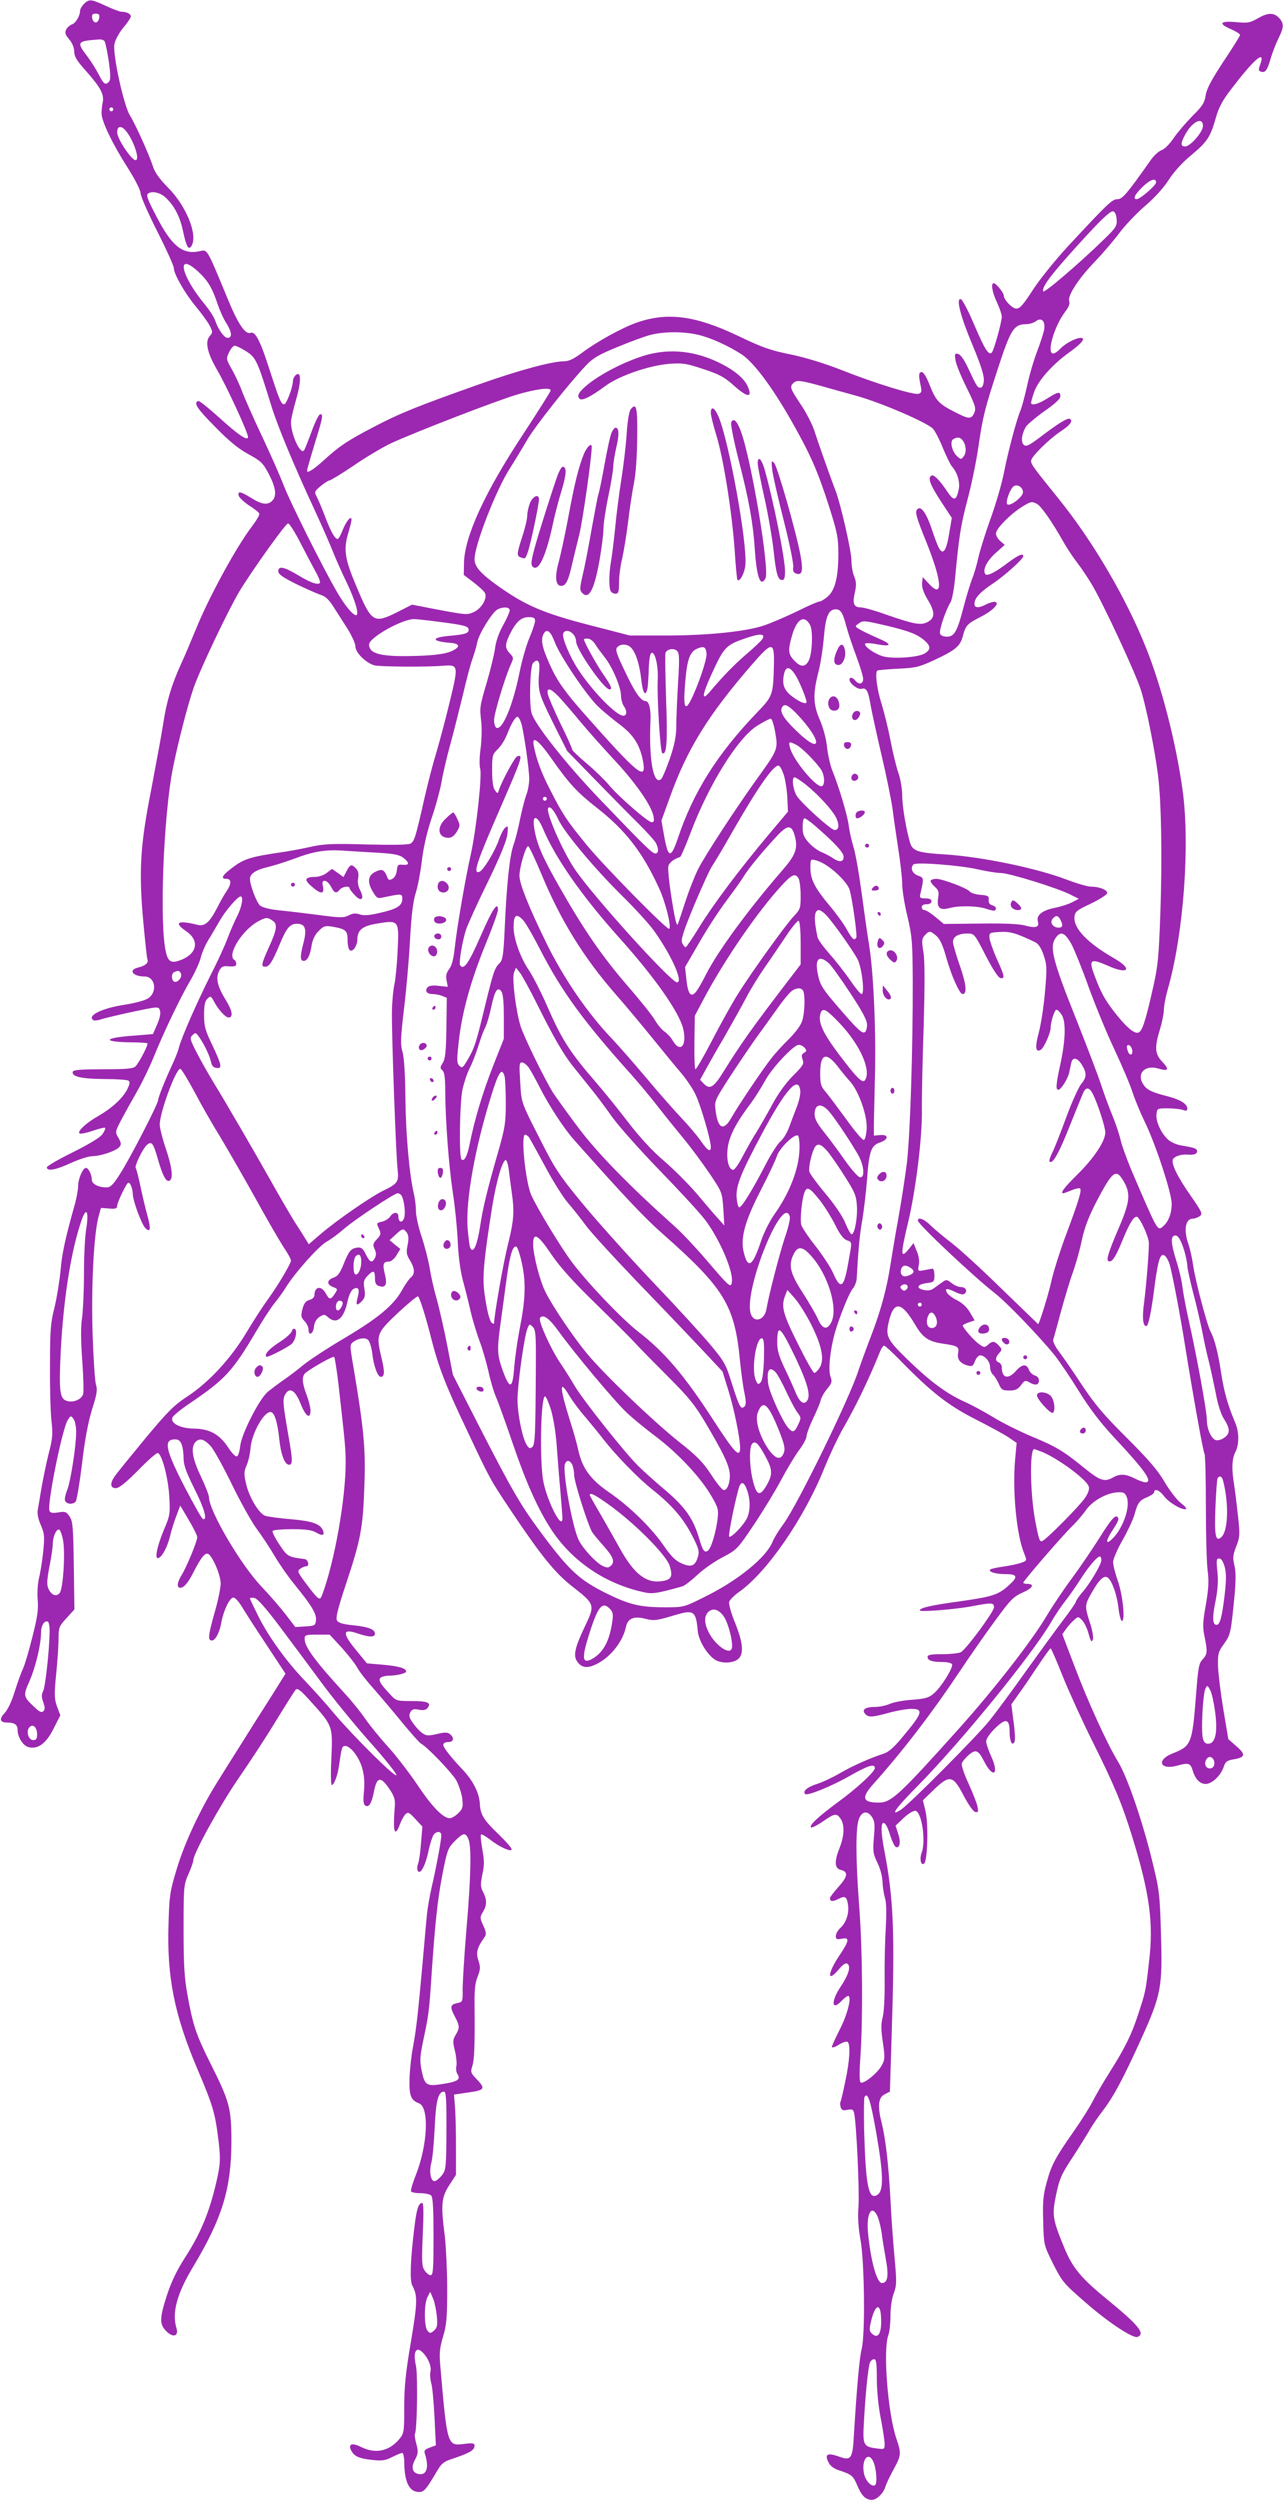 <?xml version="1.0" standalone="no"?>
<!DOCTYPE svg PUBLIC "-//W3C//DTD SVG 20010904//EN"
 "http://www.w3.org/TR/2001/REC-SVG-20010904/DTD/svg10.dtd">
<svg version="1.0" xmlns="http://www.w3.org/2000/svg"
 width="657pt" height="1280pt" viewBox="0 0 657 1280"
 preserveAspectRatio="xMidYMid meet">
<g transform="translate(0,1280) scale(0.1,-0.1)"
fill="#9c27b0" stroke="none">
<path d="M430 12780 c-11 -11 -20 -27 -20 -35 0 -26 -23 -65 -42 -70 -10 -4
-23 -15 -29 -26 -8 -16 -5 -26 15 -50 16 -19 26 -43 26 -63 0 -25 13 -47 60
-99 75 -85 94 -120 86 -161 -4 -17 -6 -43 -6 -57 0 -40 58 -160 134 -278 38
-60 66 -116 66 -131 0 -14 38 -102 85 -194 47 -93 85 -177 85 -188 0 -31 56
-129 114 -199 29 -35 61 -79 70 -97 16 -32 16 -35 0 -53 -25 -28 -13 -85 36
-170 48 -81 160 -324 160 -346 0 -24 -49 9 -150 101 -52 47 -99 84 -104 83
-27 -9 -9 -37 84 -131 73 -75 121 -114 173 -142 65 -36 74 -45 104 -102 36
-70 41 -112 17 -136 -23 -24 -55 -19 -107 14 -55 34 -70 37 -65 13 2 -10 26
-33 53 -51 28 -17 52 -37 53 -42 2 -6 -14 -34 -36 -63 -83 -108 -225 -370
-291 -534 -22 -54 -55 -132 -74 -173 -49 -108 -74 -191 -92 -310 -9 -58 -37
-208 -61 -335 -56 -283 -64 -416 -40 -677 9 -97 18 -183 21 -191 7 -17 -11
-32 -47 -41 -53 -12 -29 -46 32 -46 54 0 68 -77 20 -111 -15 -11 -66 -25 -124
-34 -117 -18 -193 -57 -157 -79 5 -3 22 -1 37 4 16 6 89 23 162 39 134 28 134
28 141 7 5 -13 0 -38 -14 -71 l-22 -50 -112 -9 c-139 -11 -146 -30 -12 -33 51
0 94 -3 96 -5 6 -6 -43 -100 -61 -118 -12 -12 -45 -15 -166 -15 -108 0 -152
-3 -155 -12 -9 -25 42 -37 157 -38 63 0 121 -4 127 -8 10 -6 8 -17 -6 -46 -24
-46 -80 -97 -152 -138 -61 -35 -106 -78 -91 -87 5 -3 36 3 67 14 32 11 61 18
63 15 3 -3 -3 -18 -14 -33 -12 -17 -67 -50 -151 -92 -73 -36 -133 -71 -133
-77 0 -22 45 -14 123 22 42 19 91 35 110 35 42 0 122 27 138 47 11 12 10 21
-4 46 -18 30 -18 31 13 91 18 34 54 99 81 146 27 47 65 126 85 175 50 124 136
305 189 395 24 41 48 94 53 117 6 24 23 64 39 90 17 27 42 71 58 98 28 50 92
125 107 125 16 0 7 -52 -17 -100 -14 -27 -36 -78 -50 -115 -13 -36 -53 -123
-89 -193 -70 -140 -149 -320 -160 -367 -4 -16 -18 -52 -31 -80 -40 -86 -75
-174 -75 -187 0 -20 -146 -303 -196 -380 -34 -54 -49 -68 -68 -68 -43 0 -76
18 -76 40 0 26 -17 60 -30 60 -16 0 -40 -57 -40 -92 0 -19 -7 -58 -15 -88 -52
-185 -67 -256 -75 -345 -5 -55 -19 -140 -31 -190 -20 -78 -23 -118 -23 -300
-1 -115 3 -244 8 -285 7 -63 5 -88 -14 -160 -12 -47 -28 -125 -37 -175 -8 -49
-17 -102 -20 -118 -3 -17 3 -47 16 -76 19 -45 20 -58 12 -138 -5 -48 -15 -110
-22 -136 -6 -27 -9 -75 -6 -109 4 -49 -1 -88 -28 -193 -18 -73 -40 -145 -48
-161 -8 -16 -26 -67 -41 -113 -15 -51 -36 -95 -52 -112 -29 -30 -25 -49 11
-49 39 0 55 -11 55 -37 0 -38 28 -82 56 -89 48 -12 90 18 128 94 l35 69 -17
45 c-14 41 -15 60 -4 170 7 67 12 149 12 181 0 53 3 61 41 102 l40 44 -3 223
c-3 198 -5 227 -21 252 -17 25 -23 28 -58 22 -31 -5 -41 -3 -46 9 -12 33 66
421 94 464 15 23 16 24 29 6 8 -10 14 -40 14 -67 0 -73 -29 -259 -47 -300 -8
-20 -13 -44 -10 -52 8 -19 41 -21 55 -4 5 7 20 94 32 193 14 122 31 211 51
277 26 81 29 103 20 130 -5 18 -13 137 -17 263 -7 239 6 500 30 593 l13 47 41
-3 c35 -3 42 0 42 15 1 10 14 42 29 72 26 51 29 53 40 34 6 -12 11 -33 11 -47
0 -33 45 -155 64 -174 26 -26 30 -6 12 60 -10 35 -26 102 -36 150 -10 48 -21
92 -25 97 -7 12 37 102 59 120 23 19 31 8 55 -76 24 -84 43 -119 60 -108 19
11 12 69 -19 161 -17 49 -31 105 -32 124 -1 63 85 294 106 287 6 -2 38 -55 72
-118 33 -63 92 -167 132 -231 39 -65 119 -204 178 -310 58 -106 124 -219 145
-252 22 -32 39 -63 39 -70 0 -16 -67 -129 -121 -203 -24 -33 -73 -109 -109
-169 -80 -133 -192 -253 -300 -324 -69 -45 -101 -77 -219 -219 -75 -91 -145
-177 -154 -191 -25 -36 -22 -60 6 -60 17 0 51 28 113 90 48 50 94 90 101 90
21 0 55 -128 60 -225 5 -85 3 -96 -26 -164 -37 -88 -51 -156 -30 -149 20 7 46
56 60 113 6 28 21 74 32 103 l20 53 43 -73 c24 -40 44 -80 44 -89 0 -21 -54
-152 -80 -194 -23 -37 -26 -65 -7 -65 19 0 41 26 68 80 36 71 58 100 74 94 22
-9 65 -108 65 -152 0 -21 -13 -87 -30 -145 -34 -121 -37 -147 -15 -147 18 0
40 42 49 95 11 60 43 125 61 125 9 0 28 -21 43 -46 15 -25 71 -113 126 -195
l98 -149 -77 -123 c-43 -67 -111 -174 -150 -237 -40 -63 -95 -151 -123 -196
-87 -139 -168 -313 -207 -444 -35 -115 -38 -137 -42 -281 -9 -272 30 -464 146
-739 84 -197 93 -230 111 -380 9 -79 8 -108 -5 -170 -36 -171 -83 -289 -166
-417 -44 -69 -71 -124 -96 -201 -37 -116 -37 -145 2 -182 33 -31 60 -21 49 18
-25 79 2 178 86 317 148 247 194 398 195 635 0 176 -9 208 -105 400 -76 152
-91 196 -120 355 -16 89 -20 154 -20 336 0 220 1 228 25 283 14 31 25 63 25
71 0 34 138 284 232 420 57 83 144 215 192 295 49 80 94 151 100 158 10 10 26
-3 79 -62 111 -123 111 -124 104 -287 -4 -76 -3 -139 2 -139 11 0 29 46 36 93
15 104 16 107 35 107 10 0 31 -16 45 -35 40 -52 56 -116 49 -195 -5 -48 -3
-69 6 -75 19 -12 33 10 45 72 15 75 33 79 77 16 26 -38 32 -56 30 -88 -7 -92
-6 -130 3 -133 5 -2 15 14 22 35 8 21 21 45 29 53 13 13 19 11 51 -24 l36 -39
-7 -83 c-3 -45 -10 -94 -15 -107 -5 -13 -6 -30 -1 -37 13 -21 40 30 55 106 8
36 20 73 26 80 16 20 39 17 39 -3 0 -25 -27 -171 -50 -268 -10 -44 -21 -107
-24 -140 -3 -33 -13 -139 -21 -235 -25 -276 -33 -349 -50 -440 -9 -47 -17
-122 -18 -166 -2 -86 7 -108 49 -124 53 -21 44 -214 -17 -368 -16 -40 -27 -78
-24 -83 4 -5 25 -9 49 -9 23 0 47 -5 54 -12 9 -9 12 -69 12 -210 0 -168 -2
-198 -15 -198 -8 0 -22 11 -31 25 -14 21 -15 46 -9 185 5 113 4 160 -3 160
-19 0 -29 -32 -40 -125 -21 -171 -24 -272 -11 -297 28 -52 27 -87 -7 -290 -27
-159 -34 -229 -34 -334 0 -128 -1 -133 -26 -164 -53 -62 -122 -76 -196 -39
-46 23 -67 15 -49 -20 16 -29 41 -40 109 -47 47 -5 66 -3 100 15 22 11 46 21
52 21 5 0 10 -21 10 -47 1 -103 26 -153 76 -153 25 0 37 14 87 99 30 51 36 56
101 77 75 26 96 39 96 62 0 12 -10 14 -55 8 -85 -10 -85 -10 -121 409 -5 55
-2 85 15 141 18 61 21 97 21 243 0 94 -6 215 -12 269 -21 164 -18 199 22 262
l35 54 0 141 c0 77 -2 169 -5 205 l-5 65 75 11 c84 12 88 19 38 71 -28 29 -29
34 -19 65 10 32 13 98 11 314 -1 73 3 112 16 143 14 37 15 48 4 82 -14 41 -7
67 32 121 9 13 8 25 -7 58 -18 39 -18 43 -2 70 21 35 21 62 1 102 -14 27 -14
39 -4 90 11 48 10 72 0 129 -7 38 -10 72 -7 75 3 4 24 -8 46 -25 49 -39 111
-66 111 -50 0 7 -29 40 -63 73 -82 79 -97 103 -100 163 -4 55 -35 116 -89 173
-59 62 -98 112 -98 126 0 8 10 14 25 14 28 0 33 21 10 40 -13 11 -26 11 -68 1
-46 -10 -54 -10 -77 7 -14 10 -35 34 -47 52 -18 25 -20 36 -12 52 9 16 17 19
43 14 23 -5 37 -2 45 8 22 27 2 36 -80 36 -77 0 -81 1 -110 33 -53 56 -65 77
-48 88 8 5 26 9 40 9 41 0 89 12 89 21 0 17 -39 28 -119 35 l-82 7 -54 66
c-75 90 -72 115 10 86 57 -19 85 -19 85 0 0 22 -33 35 -111 43 -52 5 -75 12
-83 24 -8 14 2 55 47 191 75 226 86 286 93 502 7 188 -3 289 -56 605 -19 109
-19 116 -2 128 26 20 61 25 76 12 8 -6 18 -37 22 -68 7 -65 28 -122 44 -122
19 0 21 25 5 91 -30 127 -28 131 82 236 54 50 101 89 104 85 10 -11 40 -106
69 -222 37 -143 72 -234 180 -461 122 -259 118 -252 233 -424 146 -218 219
-309 306 -377 119 -93 119 -95 66 -206 -50 -105 -60 -148 -41 -177 21 -32 48
-39 89 -21 75 31 145 115 162 194 9 45 40 58 97 44 46 -12 57 -11 154 18 97
29 108 22 117 -81 5 -53 52 -127 93 -150 34 -18 91 -15 115 7 29 26 24 84 -17
185 -21 52 -33 96 -30 107 4 11 25 32 47 48 145 100 339 382 442 641 25 61 66
149 92 195 68 118 133 252 193 401 7 15 15 27 19 27 5 0 40 -32 78 -71 164
-168 249 -234 388 -305 73 -37 150 -79 172 -94 l41 -28 -8 -88 c-14 -162 8
-386 47 -479 14 -35 14 -36 -13 -46 -15 -6 -56 -15 -91 -20 -36 -5 -67 -12
-70 -15 -12 -12 27 -24 77 -24 64 0 67 -14 15 -60 -53 -47 -83 -56 -252 -80
-147 -20 -201 -33 -201 -46 0 -9 183 5 270 22 99 19 110 18 110 -6 0 -22 -142
-215 -170 -230 -10 -5 -53 -10 -94 -10 -58 0 -76 -3 -76 -14 0 -18 22 -26 75
-26 24 0 47 -5 50 -11 9 -14 -53 -115 -91 -148 -27 -24 -43 -29 -110 -34 -44
-3 -96 -12 -116 -21 -21 -9 -54 -16 -75 -16 -51 0 -71 -13 -54 -34 17 -21 36
-20 123 4 40 11 92 20 115 20 62 0 57 -21 -32 -128 -56 -69 -83 -93 -112 -102
-70 -23 -158 -62 -223 -100 -36 -21 -89 -46 -118 -55 -48 -15 -73 -37 -59 -51
10 -11 136 40 227 92 94 54 130 65 130 41 0 -19 -93 -105 -195 -179 -97 -72
-142 -114 -132 -125 4 -3 31 10 60 30 62 43 71 44 91 15 22 -31 20 -87 -4
-148 -28 -70 -27 -106 4 -114 41 -10 38 -33 -9 -86 -25 -28 -45 -54 -45 -59 0
-18 14 -19 42 -5 36 19 45 13 51 -33 5 -44 -11 -90 -42 -117 -11 -11 -21 -28
-21 -39 0 -16 5 -19 30 -14 42 9 39 -10 -9 -82 -64 -94 -68 -149 -5 -74 20 24
35 34 43 28 20 -12 6 -58 -34 -117 -51 -76 -47 -128 5 -73 13 14 28 25 33 25
20 0 -2 -93 -42 -170 -22 -44 -41 -85 -41 -91 0 -6 16 -1 35 11 19 12 39 19
45 15 16 -10 12 -94 -11 -200 -11 -54 -22 -102 -25 -107 -3 -4 -2 -17 1 -28 5
-15 12 -18 35 -13 25 4 30 2 34 -18 12 -55 28 -409 22 -479 -4 -53 -1 -104 10
-166 21 -112 25 -483 7 -559 -12 -47 -25 -194 -40 -438 -7 -130 -14 -139 -81
-114 -55 19 -70 10 -50 -30 9 -19 26 -33 58 -43 63 -21 69 -27 91 -79 22 -51
42 -71 74 -71 25 0 60 34 70 70 4 14 23 52 41 86 39 71 40 82 15 155 -45 131
-70 458 -42 532 6 16 11 60 11 100 0 43 7 89 17 115 15 40 15 58 4 181 -7 75
-17 208 -21 296 -10 185 -25 315 -46 399 -21 82 -16 128 17 143 l26 13 9 287
c17 531 10 699 -37 945 -21 106 -19 162 4 139 7 -7 19 -35 27 -63 9 -28 21
-53 28 -56 20 -6 26 27 11 70 l-13 40 42 40 c24 22 50 38 60 36 32 -6 54 -154
32 -214 -13 -33 -3 -71 13 -55 17 17 22 205 6 269 l-13 54 57 55 c80 77 98 73
152 -32 25 -47 49 -81 59 -83 15 -3 17 1 11 30 -4 18 -25 71 -46 117 -22 48
-37 92 -34 102 4 10 20 30 37 44 35 30 48 24 78 -35 46 -89 78 -66 36 26 -14
31 -26 66 -26 78 0 13 19 40 44 65 57 56 76 51 76 -18 0 -50 15 -76 26 -47 3
9 1 54 -6 102 l-11 87 36 51 c21 28 65 93 98 143 34 51 64 93 67 93 3 0 32
-67 64 -148 33 -81 101 -230 152 -332 111 -223 149 -314 202 -485 89 -289 110
-442 86 -639 -17 -153 -18 -155 -55 -268 -34 -105 -68 -174 -147 -299 -33 -52
-72 -119 -87 -149 -15 -30 -58 -98 -95 -151 -96 -137 -116 -174 -140 -263 -18
-65 -21 -99 -18 -200 3 -119 4 -122 45 -206 53 -105 56 -109 177 -214 111 -97
238 -181 261 -172 42 16 5 61 -153 190 -136 111 -180 164 -222 267 -59 142
-63 167 -44 261 19 93 28 114 94 213 25 39 59 93 75 120 15 28 48 76 72 107
55 72 103 161 197 368 102 226 110 266 101 540 -6 206 -8 222 -47 380 -48 196
-126 424 -173 500 -57 94 -154 307 -221 484 l-64 168 19 27 c10 14 28 35 40
45 22 20 22 20 43 -1 11 -12 26 -43 33 -70 10 -38 15 -44 21 -29 4 11 -1 45
-14 85 -28 86 -28 93 8 155 39 70 65 93 84 77 22 -19 46 -88 54 -159 4 -34 12
-62 17 -62 18 1 5 130 -20 203 -14 39 -25 83 -25 99 0 15 22 66 49 113 26 46
54 106 61 132 16 59 25 71 67 88 18 8 33 19 33 24 0 22 29 10 50 -19 23 -32
93 -74 113 -67 6 2 -6 16 -26 31 -20 15 -58 64 -84 109 -36 61 -84 116 -194
226 -117 116 -163 171 -229 270 -45 69 -98 145 -117 170 -19 25 -32 52 -30 61
3 8 21 74 40 145 20 72 47 163 62 203 14 40 35 113 45 163 14 65 35 119 75
197 81 154 99 169 135 110 41 -67 38 -107 -19 -241 -63 -147 -72 -181 -45
-175 13 2 31 32 59 100 39 95 59 128 76 128 14 0 61 -100 62 -134 1 -43 -12
-205 -24 -303 -11 -79 -7 -123 11 -123 11 0 26 73 44 217 17 125 29 161 51
143 8 -6 19 -26 24 -43 12 -37 55 -261 81 -427 40 -248 91 -534 98 -544 4 -6
7 -128 7 -271 0 -143 4 -290 9 -327 7 -52 5 -92 -9 -174 -16 -89 -17 -115 -7
-163 16 -78 15 -91 -10 -118 -19 -20 -23 -43 -34 -190 -19 -241 -24 -254 -119
-291 -85 -33 -66 -87 22 -63 61 17 69 14 82 -29 15 -49 48 -74 82 -61 32 12
64 49 76 86 8 24 17 31 47 36 63 10 67 25 18 67 l-42 37 -26 155 c-14 85 -26
185 -27 222 -1 60 2 72 31 111 33 47 35 54 53 239 8 88 8 129 0 163 -9 38 -8
51 9 96 19 47 20 60 10 152 -6 56 -15 129 -20 162 -14 85 -12 135 6 170 20 39
20 102 -1 151 -37 87 -56 154 -71 249 -16 106 -34 178 -55 217 -18 33 -78 261
-89 338 -5 36 -16 85 -24 109 -26 72 -16 131 22 131 10 0 26 6 36 13 15 11 12
20 -45 102 -70 100 -102 166 -93 188 5 15 43 28 74 25 33 -3 50 3 50 17 0 14
-11 18 -81 30 -21 3 -49 15 -63 26 -36 29 -68 94 -64 132 3 32 4 32 58 32 30
0 65 -4 77 -8 17 -6 23 -5 23 6 0 24 -33 45 -95 62 -87 22 -112 34 -130 62
-37 55 7 102 75 82 54 -16 60 -6 22 34 -38 40 -41 73 -12 167 11 36 20 81 20
100 0 19 9 67 20 105 81 282 115 743 75 1025 -34 241 -106 522 -186 722 -103
258 -273 548 -451 768 -129 160 -138 172 -138 191 0 20 90 109 151 150 48 31
65 54 48 64 -11 8 -62 -24 -159 -98 -51 -38 -65 -45 -77 -35 -17 14 -11 59 12
95 9 12 51 48 95 79 53 37 80 62 80 75 0 26 -11 24 -67 -11 -45 -29 -83 -39
-83 -22 0 5 7 30 16 56 20 57 94 141 180 202 64 46 86 74 58 74 -25 0 -80 -29
-105 -56 -12 -13 -28 -24 -36 -24 -35 0 5 139 61 213 19 24 26 43 21 56 -9 28
51 119 136 206 37 39 92 103 121 142 29 39 88 101 131 138 48 41 95 92 121
133 27 42 71 91 119 130 81 68 95 91 124 192 13 47 33 86 75 140 119 157 181
211 151 129 -9 -24 -9 -31 2 -35 23 -9 34 4 51 64 9 31 27 78 40 104 29 58 30
78 4 106 -27 29 -58 28 -111 -3 -39 -22 -51 -24 -111 -18 -82 7 -91 -8 -23
-37 25 -11 45 -24 45 -29 0 -5 -38 -66 -85 -136 -62 -95 -86 -139 -91 -173 -6
-38 -16 -55 -68 -106 -33 -34 -77 -85 -96 -113 -20 -30 -47 -57 -62 -62 -15
-5 -41 -29 -57 -53 -122 -173 -144 -198 -169 -198 -27 0 -49 -21 -256 -244
-65 -71 -145 -170 -178 -222 -48 -74 -65 -94 -83 -94 -22 0 -65 45 -65 68 0
13 -40 62 -51 62 -16 0 -9 -44 16 -98 14 -30 25 -62 25 -73 0 -27 -40 -172
-51 -184 -16 -16 -36 15 -91 144 -29 69 -60 127 -67 129 -27 9 -5 -82 58 -232
45 -108 61 -159 59 -185 -2 -24 -8 -36 -18 -36 -15 0 -19 7 -67 110 -18 37
-36 61 -47 63 -17 4 -18 -1 -13 -33 3 -21 29 -84 57 -140 45 -92 49 -106 39
-129 -15 -33 -27 -33 -97 3 -83 42 -99 58 -130 136 -16 43 -33 70 -42 70 -16
0 -17 -18 -5 -72 6 -26 4 -34 -10 -39 -22 -9 -221 52 -400 123 -87 34 -186 64
-260 79 -100 20 -144 36 -265 94 -218 104 -361 123 -517 69 -74 -25 -206 -98
-281 -154 -44 -33 -69 -45 -95 -45 -61 0 -235 -47 -437 -119 -308 -109 -406
-148 -540 -219 -130 -68 -174 -97 -251 -168 -25 -23 -55 -47 -67 -53 -21 -11
-22 -10 -16 16 4 15 22 77 40 136 37 118 41 141 22 135 -7 -3 -27 -44 -44 -92
-18 -48 -34 -90 -38 -93 -19 -20 -66 83 -66 146 0 14 12 66 26 114 27 94 27
150 -1 127 -8 -7 -15 -20 -15 -30 0 -32 -33 -120 -45 -120 -15 0 -24 20 -74
175 -47 148 -74 200 -97 191 -27 -11 -64 43 -116 169 -114 275 -104 257 -150
248 -85 -17 -141 30 -219 183 -46 88 -52 106 -39 114 19 13 59 4 84 -18 45
-40 76 -96 92 -170 18 -85 29 -105 44 -82 35 55 -25 205 -121 301 -39 39 -65
75 -74 102 -20 63 -92 222 -119 265 -32 49 -90 315 -80 366 3 20 24 58 45 84
22 25 39 52 39 58 0 13 -22 24 -48 24 -9 0 -46 14 -80 30 -75 35 -86 36 -112
10z m78 -72 c-2 -13 -10 -23 -18 -23 -8 0 -16 10 -18 23 -3 17 2 22 18 22 16
0 21 -5 18 -22z m28 -120 c4 -6 13 -52 21 -101 9 -67 10 -94 2 -104 -18 -21
-27 -16 -53 35 -14 27 -41 70 -60 95 -55 72 -52 77 61 85 12 1 25 -3 29 -10z
m44 -348 c0 -5 -4 -10 -10 -10 -5 0 -10 5 -10 10 0 6 5 10 10 10 6 0 10 -4 10
-10z m5580 -85 c0 -31 -65 -105 -91 -105 -23 0 -24 15 -3 55 36 71 94 101 94
50z m-5518 -22 c41 -47 77 -153 52 -153 -21 0 -94 110 -94 142 0 32 19 37 42
11z m5278 -267 c0 -15 -82 -86 -99 -86 -21 0 -11 23 28 61 39 39 71 51 71 25z
m-202 -188 c3 -34 -2 -43 -65 -104 -121 -118 -307 -278 -311 -266 -6 20 26 67
128 182 149 167 213 231 230 228 9 -2 16 -17 18 -40z m-4702 -270 c49 -45 71
-83 99 -167 10 -30 30 -75 46 -99 27 -44 29 -72 4 -72 -17 0 -48 44 -63 88 -6
19 -30 55 -52 82 -125 150 -151 276 -34 168z m4331 -295 c-3 -19 -20 -69 -36
-112 -17 -44 -40 -122 -51 -175 -12 -53 -27 -111 -35 -129 -21 -52 -61 -202
-84 -317 -11 -58 -43 -166 -70 -240 -27 -75 -54 -163 -61 -195 -7 -33 -21 -82
-32 -109 -10 -27 -30 -91 -43 -142 -33 -128 -48 -154 -86 -154 -17 0 -32 6
-35 15 -7 16 30 124 54 162 7 12 18 68 23 125 20 210 28 266 63 398 20 74 45
196 56 270 23 160 32 194 105 418 61 185 78 212 139 212 17 0 40 7 50 15 29
22 50 1 43 -42z m-1769 -28 c63 -15 155 -57 222 -101 59 -40 149 -159 244
-324 106 -186 141 -265 203 -458 41 -130 46 -157 46 -237 0 -120 -17 -188 -55
-220 -16 -14 -35 -25 -42 -25 -7 0 -58 -22 -114 -50 -56 -27 -134 -61 -174
-74 -95 -31 -296 -51 -513 -50 l-170 0 -205 53 c-237 61 -329 101 -466 198
-92 65 -124 101 -124 140 0 71 110 354 180 463 26 41 66 107 88 145 39 69 219
296 304 385 35 37 66 55 162 94 65 27 141 55 170 62 70 17 169 17 244 -1z
m-2317 -84 c50 -32 58 -50 128 -278 33 -106 112 -297 226 -543 37 -80 77 -172
90 -205 13 -33 44 -104 70 -157 46 -97 66 -168 48 -168 -16 0 -59 52 -98 120
-74 128 -237 454 -272 544 -19 50 -70 165 -113 256 -43 91 -87 191 -99 222
-11 32 -35 83 -52 114 -31 55 -32 56 -16 90 9 19 22 34 29 34 7 0 34 -13 59
-29z m2939 -176 c49 -14 132 -37 183 -51 128 -35 373 -141 396 -171 11 -13 34
-58 51 -101 18 -42 38 -84 46 -92 27 -31 42 -82 33 -118 -12 -56 -24 -59 -56
-12 -39 59 -71 92 -83 85 -20 -12 -9 -44 47 -130 l57 -87 -13 -77 c-15 -93
-32 -117 -54 -75 -8 16 -24 59 -36 96 -25 75 -52 115 -69 104 -20 -12 -14 -34
43 -175 81 -203 85 -291 10 -208 l-30 32 -3 -31 c-2 -22 7 -48 27 -82 40 -64
40 -97 1 -117 -35 -18 -68 -12 -215 39 -55 20 -113 36 -128 36 -35 0 -43 20
-29 78 8 37 7 54 -4 81 -8 18 -14 56 -14 83 0 46 -56 291 -81 355 -21 53 -90
248 -109 308 -11 33 -42 94 -70 135 -53 80 -57 89 -38 108 17 17 35 15 138
-13z m-1380 -24 c0 -5 -62 -103 -137 -218 -200 -302 -305 -531 -307 -667 l-1
-60 49 -37 c27 -21 54 -45 59 -55 14 -25 -15 -78 -55 -97 -36 -17 -40 -16
-205 15 l-113 22 -73 -37 c-123 -62 -134 -55 -210 126 -63 148 -69 193 -42
283 8 27 15 55 15 63 0 25 -28 -8 -46 -55 -9 -24 -21 -44 -25 -44 -14 0 -36
40 -64 114 -14 38 -33 82 -41 98 -15 30 -15 31 18 59 18 15 38 28 45 29 6 0
62 34 124 76 61 42 148 94 193 115 119 55 534 216 645 249 96 28 171 38 171
21z m2108 -254 c19 -23 23 -61 8 -82 -14 -19 -15 -19 -35 -1 -26 24 -38 75
-20 87 20 12 35 11 47 -4z m310 -270 c-4 -25 -67 -72 -80 -59 -11 11 16 82 34
93 20 12 50 -10 46 -34z m72 -57 c22 -12 78 -93 130 -185 18 -33 52 -85 76
-116 24 -31 58 -83 77 -115 60 -102 224 -455 250 -539 27 -87 70 -301 87 -435
17 -134 22 -422 12 -705 -8 -227 -13 -275 -37 -380 -41 -183 -57 -229 -78
-233 -22 -4 -63 32 -122 108 -49 64 -68 99 -101 187 -30 80 -20 87 67 49 105
-48 133 -20 36 36 -138 79 -210 154 -205 213 3 27 11 34 86 69 45 22 82 46 82
53 0 17 -41 33 -83 33 -17 0 -72 16 -122 35 -156 60 -439 118 -625 130 -137 8
-166 17 -179 58 -20 65 -41 188 -41 245 0 33 -9 85 -20 116 -11 32 -29 106
-40 165 -11 58 -32 142 -45 185 -24 73 -35 160 -23 172 3 3 51 7 106 10 91 4
108 8 188 45 107 50 131 70 145 123 14 54 22 62 90 97 62 31 101 71 75 77 -8
2 -28 -4 -45 -12 -39 -21 -61 -20 -61 2 0 29 28 60 93 103 63 42 157 127 157
141 0 17 -25 6 -74 -30 -69 -53 -113 -75 -121 -61 -14 22 8 66 53 107 l47 42
-22 19 c-13 11 -23 28 -23 39 0 24 69 95 129 134 50 31 54 32 81 18z m-3773
-197 c28 -54 63 -121 79 -150 16 -28 26 -55 22 -58 -11 -12 -49 2 -112 40 -71
43 -101 49 -101 20 0 -15 22 -31 95 -67 52 -25 109 -50 125 -55 20 -6 40 -24
60 -56 17 -26 49 -77 73 -114 23 -37 42 -78 42 -93 0 -32 54 -85 98 -97 29 -7
265 -9 349 -2 82 6 82 5 34 -193 -23 -95 -54 -209 -67 -253 -14 -44 -41 -147
-60 -230 -47 -208 -52 -223 -73 -235 -12 -6 -94 -7 -223 -4 -168 5 -216 3
-278 -10 -41 -10 -104 -21 -140 -27 -186 -27 -212 -36 -282 -91 -42 -33 -48
-48 -18 -48 26 0 26 -26 -1 -65 -11 -16 -33 -55 -48 -85 -38 -73 -62 -94 -98
-86 -102 26 -126 13 -61 -31 70 -47 59 -114 -22 -147 -50 -20 -67 -13 -79 33
-36 134 -15 701 35 951 28 138 76 323 106 409 34 98 178 399 234 493 66 109
237 348 249 348 7 0 35 -44 62 -97z m1073 -348 c0 -8 -15 -43 -34 -77 -22 -39
-37 -84 -41 -118 -4 -30 -23 -108 -42 -173 -38 -130 -37 -128 -28 -209 3 -32
1 -91 -4 -131 -6 -42 -7 -87 -2 -103 10 -36 -20 -312 -48 -438 -29 -129 -71
-376 -82 -476 -6 -58 -15 -94 -29 -112 -15 -20 -18 -35 -13 -59 l6 -32 -46 5
c-32 4 -50 1 -58 -8 -15 -18 -3 -34 26 -34 13 0 35 -4 48 -9 l25 -10 -2 -154
c-2 -124 -6 -160 -19 -180 -14 -22 -14 -27 -2 -37 11 -9 15 -37 15 -109 1
-150 18 -380 39 -519 11 -70 22 -181 25 -247 3 -75 13 -150 26 -200 12 -44 30
-116 40 -160 10 -44 31 -111 45 -150 15 -38 35 -109 46 -156 10 -48 28 -108
40 -135 12 -27 50 -134 86 -239 67 -197 130 -337 198 -440 106 -160 274 -274
468 -317 47 -11 67 -8 201 29 11 3 44 28 74 56 29 28 88 70 130 92 76 40 78
42 164 170 48 72 110 174 138 227 28 53 69 121 90 150 22 29 40 62 40 73 0 11
15 52 33 90 19 39 37 82 40 97 4 14 19 41 34 58 23 28 25 36 16 61 -13 34 -2
139 23 227 25 85 73 204 92 225 9 11 18 33 19 50 8 147 15 225 29 302 8 50 19
142 24 205 10 145 21 175 66 190 45 15 46 42 2 38 l-33 -3 0 65 c1 36 3 135 5
220 7 241 -6 547 -30 695 -6 33 -22 146 -36 250 -14 105 -33 217 -44 250 -10
33 -21 83 -24 110 -7 51 -48 191 -84 280 -11 28 -23 82 -27 120 -4 41 -19 98
-36 137 -35 80 -37 132 -9 243 12 44 24 126 29 183 9 107 24 142 61 142 25 0
36 -18 54 -87 9 -34 32 -103 51 -153 19 -51 35 -103 35 -116 0 -27 -21 -32
-40 -9 -14 17 -30 20 -30 5 0 -19 42 -52 61 -47 26 7 35 -9 48 -88 7 -38 32
-153 56 -255 24 -102 49 -225 56 -275 6 -49 20 -143 30 -209 10 -65 19 -143
19 -173 0 -30 12 -105 27 -166 24 -103 26 -130 27 -332 1 -340 -13 -786 -30
-930 -9 -71 -29 -202 -45 -290 -16 -88 -33 -191 -39 -230 -19 -123 -48 -231
-98 -362 -27 -70 -57 -153 -67 -183 -45 -141 -311 -685 -382 -782 -23 -31 -50
-74 -58 -95 -34 -80 -178 -197 -347 -280 -106 -53 -107 -53 -202 -53 -129 0
-183 13 -304 73 -134 67 -186 115 -318 291 -118 158 -154 219 -341 584 l-124
243 -29 151 c-16 83 -41 190 -54 238 -14 47 -30 119 -36 159 -7 40 -25 111
-41 159 -16 47 -29 106 -29 131 0 25 -5 64 -10 86 -23 93 -42 303 -44 490 -1
129 -7 214 -15 240 -11 35 -10 68 8 220 12 99 26 260 31 358 7 125 16 195 29
235 10 31 24 104 31 162 8 69 25 144 50 220 22 63 44 147 51 185 6 39 26 124
44 190 18 66 47 181 65 255 17 74 39 158 49 185 10 28 21 66 25 86 7 41 75
152 103 168 27 15 63 14 63 -4z m130 -54 c0 -10 -13 -50 -29 -87 -16 -38 -39
-118 -51 -179 -34 -169 -89 -299 -119 -281 -6 4 -11 22 -11 39 0 32 53 209 84
281 17 37 17 39 -3 60 -26 28 -26 46 0 99 32 64 58 87 96 87 26 0 33 -4 33
-19z m-484 -6 c125 -16 144 -22 144 -40 0 -18 -20 -24 -101 -31 -95 -9 -90
-28 10 -36 49 -4 49 -23 -1 -44 -30 -12 -78 -19 -161 -22 -191 -7 -257 8 -257
58 0 35 167 129 230 130 14 0 75 -7 136 -15z m1892 -15 c17 -32 11 -156 -9
-187 -18 -30 -40 -29 -72 5 -31 32 -33 53 -11 128 24 85 63 108 92 54z m397
-5 c113 -27 156 -44 193 -78 28 -26 28 -43 -1 -62 -32 -21 -161 -30 -214 -16
-44 12 -103 54 -92 66 4 3 31 2 60 -4 78 -14 79 0 1 33 -37 16 -78 36 -91 44
-23 14 -24 15 -6 28 25 18 26 18 150 -11z m-1705 -81 c25 -69 163 -274 222
-331 24 -23 72 -63 108 -90 72 -54 104 -102 121 -182 24 -118 -17 -85 -307
243 -85 97 -123 150 -153 210 -49 102 -63 150 -51 182 16 40 37 28 60 -32z
m94 40 c9 -8 16 -25 16 -38 0 -41 143 -246 171 -246 17 0 9 18 -35 82 -36 53
-96 162 -96 175 0 2 9 3 20 3 11 0 27 -12 37 -27 9 -16 32 -46 49 -68 40 -50
84 -154 84 -197 0 -19 7 -44 16 -56 19 -28 12 -54 -13 -45 -44 16 -153 130
-221 233 -43 65 -86 166 -78 186 7 19 31 18 50 -2z m970 -26 c-5 -8 -40 -42
-79 -75 -65 -56 -119 -111 -189 -194 -44 -52 -42 -21 5 83 69 150 74 155 189
194 65 21 90 19 74 -8z m-671 -46 c24 -26 43 -88 51 -164 8 -68 21 -88 31 -45
3 12 6 58 7 101 2 51 7 81 15 83 18 6 35 -69 31 -140 -4 -89 13 -366 23 -373
23 -14 28 56 20 273 -4 126 -6 233 -3 240 7 20 43 26 59 10 12 -12 13 -37 5
-168 -5 -85 -9 -183 -9 -219 0 -48 -8 -90 -32 -162 -19 -54 -39 -102 -46 -108
-39 -32 -63 102 -54 300 3 57 -8 100 -24 100 -25 0 -56 44 -107 153 -42 87
-50 110 -40 122 17 20 54 19 73 -3z m385 -29 c3 -29 -45 -170 -83 -243 -29
-55 -37 -24 -26 99 10 118 24 155 64 171 32 13 42 7 45 -27z m345 -63 c-4
-149 -6 -155 -87 -239 -204 -213 -326 -407 -405 -644 -36 -106 -50 -102 -71
18 l-13 73 43 119 c88 246 196 421 417 676 109 126 119 125 116 -3z m-1201
-16 c-9 -111 -7 -118 68 -271 l74 -148 145 -149 c80 -82 180 -184 222 -225 42
-42 82 -86 88 -98 15 -30 14 -53 -3 -53 -16 0 -51 34 -281 274 -174 181 -336
386 -353 445 -13 48 -8 236 7 255 22 26 36 13 33 -30z m1312 -32 c20 -32 56
-120 56 -137 0 -13 -32 -2 -68 25 -46 33 -58 62 -48 115 9 46 30 45 60 -3z
m-1213 -109 c20 -21 70 -79 112 -130 42 -50 122 -140 178 -200 105 -113 184
-227 195 -281 5 -25 3 -32 -9 -32 -19 0 -173 134 -221 193 -20 24 -70 73 -111
107 -41 35 -75 67 -75 72 0 6 -26 65 -59 131 -32 67 -61 134 -65 150 -9 39 12
35 55 -10z m1216 -85 c135 -141 137 -222 2 -91 -67 64 -88 100 -74 122 12 20
30 11 72 -31z m-1408 -50 c13 -43 41 -235 41 -287 0 -22 -6 -58 -14 -78 -8
-21 -22 -76 -32 -123 -9 -47 -24 -107 -34 -135 -20 -54 -36 -204 -46 -439 -6
-127 -10 -152 -26 -168 -26 -26 -31 -42 -77 -230 -44 -182 -51 -204 -88 -267
-23 -39 -27 -42 -41 -28 -13 14 -13 29 -3 123 17 152 61 310 136 495 36 87 65
168 65 180 0 47 -29 4 -90 -137 -61 -139 -86 -174 -104 -146 -7 12 11 121 30
180 8 26 58 136 111 244 65 134 97 212 101 245 5 43 4 47 -11 35 -9 -8 -23
-35 -32 -61 -19 -57 -79 -157 -100 -165 -35 -13 -16 45 108 329 110 253 118
275 85 262 -12 -4 -78 -126 -93 -172 -6 -20 -7 -20 -21 -1 -9 13 -14 46 -14
101 0 77 2 83 29 109 16 15 37 49 47 74 20 54 43 92 54 92 5 0 13 -15 19 -32z
m1301 -50 c15 -85 13 -88 -98 -242 -104 -145 -261 -385 -297 -456 -18 -36 -47
-110 -65 -165 -18 -55 -35 -107 -38 -115 -6 -20 -16 20 -37 156 -9 61 -15 122
-13 135 2 20 25 39 61 51 4 2 28 57 53 123 95 251 243 488 343 550 31 19 61
35 68 35 6 0 16 -31 23 -72z m-1144 -135 c87 -124 129 -170 230 -249 147 -115
234 -227 318 -410 33 -70 65 -198 53 -210 -9 -9 -333 320 -424 431 -102 125
-121 154 -187 283 -44 85 -70 156 -83 225 -10 54 25 27 93 -70z m1252 73 c29
-15 98 -85 126 -126 18 -27 22 -75 6 -85 -25 -15 -150 134 -165 198 -8 31 -4
32 33 13z m-63 -158 c8 -29 16 -83 17 -119 l3 -65 -101 -120 c-146 -174 -282
-355 -353 -471 -35 -57 -66 -103 -70 -103 -5 0 -12 10 -18 22 -7 17 5 55 62
194 40 94 81 185 92 200 11 16 58 94 103 174 130 227 209 340 236 340 8 0 20
-24 29 -52z m112 -46 c67 -54 141 -136 157 -174 15 -35 11 -58 -10 -58 -19 0
-170 137 -194 175 -20 33 -27 95 -11 95 5 0 31 -17 58 -38z m-1327 -72 c0 -5
-4 -10 -10 -10 -5 0 -10 5 -10 10 0 6 5 10 10 10 6 0 10 -4 10 -10z m60 -108
c32 -67 184 -249 324 -387 67 -66 143 -149 168 -185 89 -126 148 -260 115
-260 -31 0 -431 442 -524 580 -62 92 -149 291 -136 312 8 14 30 -10 53 -60z
m-80 -44 c62 -149 199 -345 385 -553 188 -209 315 -390 334 -475 19 -84 -15
-123 -53 -60 -9 17 -29 38 -42 47 -14 9 -37 36 -51 61 -15 25 -78 104 -141
176 -129 150 -222 284 -348 506 -89 156 -117 222 -129 304 -10 66 16 62 45 -6z
m1392 15 c102 -88 148 -138 148 -160 0 -28 -22 -30 -58 -5 -15 10 -42 24 -60
31 -17 8 -46 29 -62 48 -24 27 -30 43 -30 78 0 25 4 45 10 45 5 0 29 -17 52
-37z m-102 -54 c17 -63 5 -97 -67 -179 -169 -195 -328 -411 -388 -530 -15 -30
-36 -68 -47 -83 -28 -39 -45 -21 -53 57 l-7 64 73 126 c40 70 103 166 139 214
36 48 77 105 90 127 25 41 105 137 176 212 49 51 69 49 84 -8z m-1299 -191
c98 -238 219 -434 385 -623 53 -60 138 -163 190 -227 52 -64 115 -141 140
-170 25 -29 59 -78 74 -109 26 -51 80 -235 80 -273 0 -28 -18 -17 -51 32 -18
26 -63 79 -99 117 -37 39 -118 131 -180 205 -62 74 -141 164 -175 200 -124
129 -250 312 -339 495 -88 180 -136 300 -136 341 0 42 33 155 45 151 5 -2 35
-65 66 -139z m-843 106 c90 -5 118 -11 137 -26 33 -26 32 -39 -2 -36 -25 3
-28 -1 -31 -29 -2 -20 -11 -37 -23 -43 -16 -9 -21 -7 -28 14 -14 34 -26 39
-61 21 -37 -19 -40 -54 -9 -104 18 -30 23 -33 52 -26 95 20 97 20 97 -8 0 -35
-28 -52 -118 -72 -52 -12 -80 -14 -100 -7 -21 7 -35 6 -56 -5 -25 -13 -43 -13
-155 2 -69 9 -161 20 -204 24 -48 5 -85 15 -96 25 -18 17 -51 104 -51 136 0
26 30 46 90 60 30 7 90 26 134 42 95 37 160 48 246 43 36 -3 116 -7 178 -11z
m2306 -66 c55 -37 105 -91 116 -122 14 -45 41 -236 35 -247 -11 -17 -20 -9
-49 42 -15 28 -55 83 -88 122 -76 91 -98 134 -98 193 0 45 1 46 27 39 15 -3
41 -16 57 -27z m771 -19 c44 -10 98 -19 119 -19 43 0 292 -77 358 -111 l42
-21 -34 -18 c-19 -10 -60 -23 -91 -29 -64 -13 -94 -39 -84 -70 9 -29 -13 -35
-66 -20 -29 8 -107 12 -230 10 l-186 -2 -43 36 c-23 19 -48 35 -56 35 -8 0
-14 7 -14 15 0 9 9 15 25 15 16 0 25 6 25 15 0 10 -10 15 -31 15 -27 0 -31 3
-26 23 19 83 19 82 -13 94 -29 11 -40 39 -22 57 12 13 242 -5 327 -25z m-915
-48 c5 -11 10 -50 10 -87 0 -64 -2 -70 -34 -104 -42 -44 -217 -287 -288 -401
-30 -47 -89 -154 -132 -237 -43 -83 -82 -150 -85 -147 -4 2 -6 65 -5 139 l2
135 52 98 c106 197 270 435 391 567 55 60 72 67 89 37z m142 -188 c36 -39 136
-180 160 -226 22 -45 37 -177 20 -177 -6 0 -33 33 -60 73 -27 39 -75 100 -106
135 -30 34 -58 72 -60 85 -20 94 -17 137 8 137 7 0 24 -12 38 -27z m-1553 -25
c12 -12 51 -80 88 -152 110 -214 222 -367 468 -641 39 -44 99 -116 133 -160
34 -44 93 -117 131 -163 38 -46 98 -127 134 -180 65 -97 65 -97 71 -182 l5
-85 -32 36 c-18 19 -67 77 -110 128 -43 50 -118 125 -167 167 -58 49 -122 118
-185 200 -53 69 -124 157 -159 197 -139 161 -178 221 -257 402 -29 66 -69 145
-90 176 -45 67 -79 162 -79 222 0 63 14 73 49 35z m2751 3 c15 -29 12 -41 -9
-41 -28 0 -47 26 -31 45 17 20 27 19 40 -4z m-4033 -6 c25 -17 21 -46 -20
-135 -39 -87 -41 -100 -20 -100 22 0 37 23 75 114 35 85 53 106 89 106 42 0
51 -26 34 -94 -19 -72 -19 -96 0 -96 19 0 33 27 41 81 5 28 17 54 36 72 25 26
33 28 71 22 68 -12 77 -20 77 -70 0 -24 5 -47 12 -51 15 -10 38 24 38 57 0 48
28 69 107 81 106 17 107 15 99 -142 -3 -69 -11 -145 -16 -169 -6 -24 -12 -87
-13 -140 -2 -109 20 -728 29 -809 7 -64 2 -72 -78 -111 -67 -34 -235 -150
-320 -223 l-57 -49 -14 23 c-8 13 -34 55 -59 93 -24 39 -79 133 -122 210 -86
153 -222 387 -294 505 -25 41 -63 108 -84 149 -35 68 -37 76 -23 90 15 15 18
14 31 -4 25 -33 57 -98 64 -130 4 -21 12 -31 28 -33 31 -5 28 13 -20 115 -37
77 -43 97 -43 155 0 50 4 72 17 84 16 16 18 15 35 -16 21 -40 58 -80 73 -80
26 0 20 35 -14 90 -43 69 -53 114 -33 150 11 21 19 25 50 22 27 -2 37 1 37 12
0 8 -4 18 -10 21 -40 25 42 156 125 199 37 20 45 20 72 1z m2703 -114 l0 -109
-42 -55 c-211 -275 -264 -351 -358 -502 -45 -72 -65 -84 -94 -56 l-21 22 26
47 c14 26 59 106 101 177 41 72 91 162 111 200 20 39 62 106 92 150 31 44 80
117 111 163 30 45 59 80 64 77 6 -3 10 -55 10 -114z m695 37 c19 -17 33 -48
51 -112 26 -93 68 -186 83 -186 24 0 20 47 -13 143 -20 56 -36 113 -36 124 0
27 27 43 74 43 35 0 36 -1 93 -112 36 -70 65 -114 76 -116 24 -5 22 10 -19 99
-19 44 -36 92 -37 107 -2 26 0 27 53 30 52 3 82 -5 180 -52 17 -8 31 -28 44
-66 17 -51 18 -66 7 -190 -6 -74 -21 -168 -32 -209 -20 -73 -16 -103 11 -86
16 10 49 84 50 110 0 33 20 95 30 95 5 0 17 -11 26 -25 23 -35 21 -126 -5
-249 -24 -110 -26 -136 -11 -136 13 0 49 57 55 88 3 12 7 33 10 47 7 35 31 31
55 -7 26 -43 25 -64 -3 -98 -13 -15 -48 -92 -77 -171 -29 -79 -61 -161 -72
-182 -11 -22 -17 -42 -13 -45 15 -15 49 45 105 188 34 85 65 161 69 169 14 26
30 23 47 -10 25 -50 64 -169 64 -198 0 -44 -59 -132 -141 -213 -69 -68 -92
-98 -74 -98 3 0 22 7 41 15 20 8 40 13 44 10 11 -7 -3 -55 -70 -235 -32 -85
-65 -191 -75 -235 -13 -63 -63 -225 -69 -225 0 0 -84 81 -186 180 -102 100
-216 204 -255 234 -38 29 -86 69 -107 89 -34 35 -68 48 -68 27 0 -18 287 -288
395 -372 61 -48 225 -218 306 -318 24 -30 80 -113 124 -184 56 -90 110 -161
179 -235 161 -172 202 -231 161 -231 -9 0 -33 9 -55 20 -46 23 -75 25 -110 5
-44 -25 -67 -17 -147 48 -110 89 -143 109 -273 163 -63 27 -150 70 -193 97
-43 26 -112 64 -153 82 -89 41 -170 101 -282 209 -106 103 -117 122 -103 188
26 120 65 118 138 -6 38 -65 67 -85 141 -96 77 -11 85 -16 78 -50 -6 -31 13
-53 53 -63 19 -5 25 0 34 24 6 16 18 29 26 29 24 0 51 -32 51 -60 0 -15 7 -33
16 -40 8 -8 21 -28 29 -47 13 -29 18 -33 54 -33 31 0 43 6 60 28 17 24 22 25
40 15 31 -19 51 -16 51 8 0 13 -8 23 -21 26 -11 3 -25 16 -30 29 -12 32 -35
30 -67 -6 -40 -45 -72 -37 -72 20 0 10 -7 20 -15 24 -20 7 -19 25 2 48 15 17
15 19 -2 38 -22 24 -33 25 -56 4 -17 -15 -20 -15 -47 5 -26 18 -82 83 -82 94
0 3 14 10 31 16 l30 10 -24 41 c-15 26 -40 49 -66 62 -23 11 -46 29 -52 39
-12 24 -1 24 46 2 26 -12 38 -14 46 -6 15 15 3 33 -23 33 -11 0 -31 9 -45 20
-24 19 -28 19 -47 5 -12 -8 -31 -22 -43 -31 -15 -11 -32 -14 -53 -9 -42 9 -33
29 16 35 37 5 39 7 39 40 0 19 -4 34 -10 34 -5 -1 -25 -4 -43 -8 -32 -6 -33
-5 -27 27 4 20 0 47 -11 72 l-16 40 -22 -28 c-45 -56 -46 -35 -6 133 40 168
73 436 71 581 -1 64 3 255 9 425 6 214 6 330 -1 377 -10 60 -9 71 7 88 22 24
27 24 59 -3z m693 -45 c16 -32 56 -130 87 -218 32 -88 90 -230 130 -315 40
-85 83 -186 95 -225 13 -38 40 -104 60 -145 55 -110 140 -368 140 -424 0 -49
-17 -93 -45 -116 -28 -24 -26 -27 -162 290 -24 58 -49 127 -55 154 -6 27 -24
81 -40 120 -16 39 -43 111 -59 160 -16 49 -72 196 -124 327 -126 315 -142 380
-109 427 26 37 48 27 82 -35z m-1244 -95 c14 -13 63 -81 110 -153 62 -94 86
-139 86 -162 0 -17 -5 -35 -11 -38 -14 -9 -37 12 -140 132 -74 86 -89 109 -99
156 -20 86 2 111 54 65z m-1493 -211 c82 -165 135 -257 181 -314 18 -23 58
-72 88 -110 31 -37 82 -106 115 -153 33 -46 143 -170 245 -275 102 -105 206
-218 232 -253 73 -97 143 -260 136 -315 -4 -35 -12 -28 -132 113 -54 63 -128
142 -165 174 -228 204 -388 368 -485 496 -56 74 -116 158 -134 185 -45 73
-147 281 -166 340 -24 76 -45 245 -34 275 l10 25 20 -25 c11 -14 51 -87 89
-163z m-1824 157 c7 -19 -20 -49 -36 -40 -15 10 -14 43 2 49 21 9 27 7 34 -9z
m1653 -220 l0 -113 -55 -139 c-54 -138 -95 -275 -120 -400 -13 -64 -28 -92
-42 -78 -13 13 -9 287 5 356 8 36 24 85 37 110 13 25 32 75 44 112 11 37 27
81 36 97 8 17 22 63 30 102 18 87 33 109 52 83 9 -12 13 -54 13 -130z m1534
130 c9 -25 7 -105 -5 -147 -6 -24 -31 -58 -67 -95 -32 -31 -74 -77 -93 -102
-47 -60 -170 -243 -203 -302 -41 -73 -71 -58 -82 40 -6 46 -3 50 89 192 53 80
115 171 139 203 24 32 64 89 90 125 26 37 57 75 69 85 26 21 55 22 63 1z m188
-166 c102 -108 160 -238 128 -288 -13 -20 -42 9 -142 142 -79 107 -101 159
-85 203 11 27 30 16 99 -57z m-181 -124 c11 -13 10 -17 -4 -25 -13 -8 -14 -15
-7 -34 8 -22 3 -31 -49 -83 -36 -36 -76 -91 -106 -147 -27 -50 -63 -112 -80
-140 -18 -27 -49 -83 -70 -122 -20 -40 -43 -73 -50 -73 -24 0 -37 54 -28 117
9 60 45 128 123 231 19 26 48 73 66 105 35 67 148 187 174 187 10 0 24 -7 31
-16z m1677 -12 c4 -25 -13 -30 -22 -6 -9 25 -7 36 7 32 6 -3 13 -14 15 -26z
m-1511 -79 c20 -27 51 -64 68 -83 44 -51 87 -174 83 -240 -2 -30 -8 -55 -14
-57 -7 -2 -47 45 -89 104 -43 59 -91 123 -106 141 -25 28 -29 41 -29 95 0 100
28 113 87 40z m-1579 -10 c11 -16 36 -62 57 -103 44 -87 122 -208 174 -266
252 -284 361 -400 457 -484 313 -277 366 -364 393 -645 6 -60 16 -135 23 -167
9 -46 9 -61 0 -70 -18 -18 -26 -2 -65 120 -30 97 -37 110 -113 201 -45 53
-169 189 -277 302 -107 112 -263 285 -347 384 -128 153 -160 198 -213 300
-134 262 -126 241 -133 353 -6 89 -5 102 9 102 9 0 24 -12 35 -27z m-124 -45
c3 -13 6 -74 6 -136 0 -102 -4 -127 -39 -250 -56 -194 -78 -286 -91 -372 -16
-108 -38 -156 -53 -116 -3 7 -8 49 -12 92 -12 143 36 414 122 688 37 120 54
142 67 94z m1514 -74 c2 -17 -7 -55 -19 -85 -12 -30 -29 -76 -39 -103 -10 -27
-29 -58 -43 -70 -14 -11 -48 -64 -75 -116 -67 -130 -125 -225 -137 -222 -5 1
-11 24 -13 51 -4 60 22 124 131 328 120 225 187 300 195 217z m144 -101 c27
-30 108 -149 151 -224 32 -55 38 -122 10 -117 -10 2 -45 42 -78 89 -33 48 -79
109 -102 138 -47 58 -57 82 -49 117 8 32 36 31 68 -3z m-1534 -135 c5 -7 42
-74 82 -148 39 -74 93 -160 119 -190 26 -30 67 -82 91 -115 24 -33 139 -159
255 -280 117 -121 265 -276 329 -344 l116 -124 30 -97 c30 -97 59 -241 60
-292 0 -57 -27 -29 -134 136 -152 235 -252 352 -386 456 -81 62 -255 244 -338
353 -57 75 -181 279 -212 349 -29 67 -54 308 -31 308 5 0 13 -6 19 -12z m1386
-59 c-2 -101 -49 -225 -128 -336 -25 -36 -56 -97 -70 -141 -42 -125 -65 -141
-86 -60 -21 74 3 163 85 322 40 78 78 158 84 178 12 38 86 111 106 104 6 -1
10 -32 9 -67z m149 -21 c18 -24 58 -81 87 -128 47 -74 55 -93 58 -145 4 -61
-12 -145 -27 -145 -5 0 -19 25 -32 57 -13 33 -54 94 -100 149 -43 51 -80 102
-84 113 -6 20 9 91 26 124 15 27 35 20 72 -25z m-1638 -85 c3 -27 10 -78 15
-115 15 -103 12 -144 -19 -271 -23 -88 -71 -365 -71 -403 0 -3 -4 -2 -10 1
-13 8 -28 69 -40 160 -10 81 -2 169 41 440 21 128 52 235 69 235 5 0 11 -21
15 -47z m1594 -160 c24 -31 59 -87 78 -125 22 -46 42 -72 58 -78 30 -11 29 -3
9 -115 -23 -132 -39 -142 -79 -51 -12 28 -53 89 -89 136 -37 46 -69 95 -73
108 -7 29 3 129 16 165 13 34 26 28 80 -40z m-2143 25 c14 -22 22 -92 13 -116
-10 -26 -29 -21 -29 9 0 25 -25 25 -42 0 -8 -11 -26 -23 -41 -26 -31 -8 -30
-6 -15 -40 10 -22 8 -29 -12 -50 -20 -22 -22 -28 -12 -50 9 -19 9 -32 2 -46
-15 -28 -26 -24 -47 19 -15 30 -23 36 -43 34 -33 -5 -43 -16 -71 -86 -18 -45
-30 -61 -51 -68 -35 -12 -36 -35 -3 -48 25 -9 25 -11 9 -35 -20 -31 -27 -31
-44 -1 -23 45 -59 41 -60 -6 0 -10 -10 -20 -25 -24 -18 -5 -28 -16 -36 -46 -9
-36 -8 -43 10 -62 12 -12 21 -32 21 -45 0 -35 25 -20 28 17 2 21 12 38 28 49
23 14 26 14 43 -1 44 -40 82 -9 101 82 7 32 19 56 30 62 26 14 33 -2 21 -45
-11 -39 -3 -45 24 -15 14 15 16 29 11 61 -6 35 -3 46 15 65 30 32 39 30 39
-10 0 -26 5 -36 21 -41 34 -11 43 8 30 60 -13 52 -9 65 20 65 11 0 28 14 39
32 l20 33 -28 22 -27 23 34 31 c28 26 36 29 46 17 18 -17 20 -35 11 -80 -6
-30 -4 -44 13 -71 25 -41 27 -70 5 -88 -9 -7 -30 -37 -46 -66 -43 -77 -123
-143 -293 -244 -82 -48 -176 -110 -209 -136 -32 -27 -79 -62 -105 -80 -25 -17
-60 -44 -78 -58 -44 -35 -136 -216 -143 -279 -3 -27 -10 -51 -17 -53 -7 -3
-27 18 -45 46 -44 67 -95 95 -175 96 -71 1 -122 28 -110 57 3 9 46 44 94 76
175 119 214 161 330 357 36 61 79 128 97 150 18 22 46 60 61 85 48 76 163 205
206 231 23 13 61 41 85 62 52 47 263 187 280 187 7 0 16 -5 20 -12z m-1614
-167 c-7 -38 -12 -143 -12 -233 0 -90 -5 -192 -10 -228 -7 -43 -6 -115 1 -214
6 -81 8 -159 5 -173 -7 -27 -47 -46 -81 -37 -39 10 -44 45 -34 255 14 268 52
513 107 672 24 69 38 45 24 -42z m3602 61 c4 -10 -7 -58 -24 -106 -28 -85 -82
-292 -95 -368 -10 -61 -68 -75 -82 -20 -31 126 165 609 201 494z m2021 -178
c8 -28 15 -63 15 -76 0 -12 14 -75 30 -138 17 -63 37 -151 46 -195 8 -44 23
-114 34 -155 10 -41 26 -115 36 -165 9 -52 26 -105 39 -126 36 -56 36 -79 1
-103 -14 -9 -32 -13 -41 -10 -24 10 -45 58 -45 105 0 43 -52 328 -95 519 -13
58 -26 130 -30 160 -3 30 -17 90 -31 133 -27 87 -30 123 -11 130 17 7 34 -19
52 -79z m-3241 -18 c42 -61 108 -136 215 -240 85 -83 178 -175 206 -205 27
-30 107 -111 176 -180 105 -105 137 -144 192 -237 89 -151 115 -205 123 -251
6 -43 -9 -93 -29 -93 -8 0 -37 35 -65 79 -42 64 -72 95 -167 170 -135 108
-379 342 -469 450 -68 82 -173 237 -211 312 -30 57 -65 194 -65 249 0 63 25
49 94 -54z m-151 -47 c21 -99 18 -184 -13 -339 -11 -58 -23 -144 -27 -192 -8
-115 -24 -115 -63 -3 -23 66 -24 99 -10 205 6 41 19 141 30 221 19 147 34 202
54 196 6 -2 19 -41 29 -88z m1480 41 c87 -95 140 -269 104 -340 -21 -42 -45
-37 -68 15 -11 25 -47 87 -80 138 -64 99 -73 140 -44 197 21 41 46 38 88 -10z
m-2303 -31 c0 -36 -17 -72 -31 -64 -13 9 -11 79 3 93 17 17 28 5 28 -29z
m2816 -33 c21 -16 14 -29 -22 -40 -24 -7 -38 13 -28 39 8 19 25 19 50 1z m-24
-108 c-9 -9 -15 -9 -24 0 -10 10 -10 15 2 22 20 12 38 -6 22 -22z m-486 -184
c54 -109 67 -178 40 -219 -9 -14 -21 -25 -26 -25 -6 0 -44 68 -85 151 -77 154
-86 190 -64 246 l11 28 38 -43 c21 -24 60 -86 86 -138z m-2403 120 c8 -9 -11
-44 -23 -44 -6 0 -10 8 -10 18 0 27 18 41 33 26z m2967 -14 c0 -5 -4 -10 -10
-10 -5 0 -10 5 -10 10 0 6 5 10 10 10 6 0 10 -4 10 -10z m72 -64 c13 -31 4
-56 -21 -56 -22 0 -31 27 -20 58 11 29 27 28 41 -2z m-1935 -68 c85 -118 289
-361 349 -418 32 -31 102 -88 154 -127 111 -84 225 -205 281 -300 36 -62 39
-72 34 -118 -9 -71 -32 -150 -49 -164 -17 -15 -28 -1 -45 59 -31 106 -73 165
-184 258 -45 38 -104 91 -131 118 -71 71 -275 329 -321 404 -21 36 -56 92 -78
124 -47 70 -111 212 -102 227 14 22 46 1 92 -63z m-113 -181 c-2 -361 -4 -405
-19 -417 -11 -9 -17 -6 -28 12 -22 34 -47 158 -47 232 0 74 34 319 50 361 10
27 12 27 28 11 15 -15 17 -39 16 -199z m1332 36 c65 -139 79 -198 51 -222 -17
-13 -37 7 -57 59 -8 19 -31 71 -52 114 -29 61 -38 92 -38 131 0 100 15 87 96
-82z m-164 -4 c-3 -70 -8 -109 -18 -118 -11 -12 -15 -10 -25 15 -22 56 4 221
34 211 9 -3 11 -31 9 -108z m-2178 -134 c33 -291 36 -322 36 -395 0 -187 -58
-512 -121 -678 -11 -30 -18 -25 -79 56 -46 61 -49 68 -33 79 9 7 23 13 31 13
18 0 11 34 -8 37 -85 11 -88 12 -129 74 -23 34 -38 65 -35 70 3 5 47 9 99 9
70 0 101 -4 124 -17 32 -19 45 -15 35 10 -13 34 -56 49 -164 58 -59 5 -119 13
-133 18 -33 13 -83 98 -98 168 -10 44 -10 59 4 90 9 21 18 61 20 89 6 74 67
184 102 184 20 0 36 -51 45 -138 8 -79 28 -132 50 -132 19 0 19 22 -1 137 -30
172 -33 198 -19 222 22 41 52 23 79 -46 26 -66 51 -83 51 -35 0 15 -9 51 -20
80 -24 62 -25 95 -6 112 35 28 142 88 147 82 4 -4 14 -70 23 -147z m2239 67
c9 -10 33 -54 53 -97 20 -44 46 -92 57 -107 20 -27 20 -29 4 -63 -19 -40 -27
-42 -50 -17 -29 32 -97 181 -103 226 -10 71 6 94 39 58z m-1058 -118 c15 -25
52 -76 84 -112 31 -37 72 -87 91 -112 63 -81 179 -201 253 -259 99 -79 156
-146 202 -235 33 -64 37 -80 29 -107 -14 -48 -34 -56 -84 -34 -32 14 -54 37
-90 89 -63 92 -174 201 -280 274 -97 67 -138 123 -159 218 -7 33 -26 100 -42
149 -54 172 -56 218 -4 129z m-94 -71 c12 -41 25 -116 30 -188 5 -66 13 -172
19 -235 5 -63 10 -123 10 -132 1 -74 -85 98 -100 200 -17 121 -10 422 11 422
5 0 18 -30 30 -67z m1164 -98 c31 -78 37 -101 29 -123 -15 -42 -44 -34 -82 22
-44 66 -66 144 -52 182 26 69 52 49 105 -81z m-3055 -81 c6 -14 10 -46 10 -70
0 -35 13 -71 55 -156 52 -103 69 -164 44 -156 -6 2 -48 77 -95 167 -98 191
-108 241 -47 241 16 0 27 -8 33 -26z m150 -10 c17 -20 66 -109 109 -198 43
-88 100 -190 126 -225 26 -35 67 -97 91 -138 24 -41 70 -107 102 -146 88 -108
114 -151 110 -184 -3 -26 -6 -28 -55 -31 l-51 -3 -48 63 c-27 35 -82 99 -124
143 -107 112 -269 388 -270 459 0 10 -18 57 -41 105 -43 90 -53 147 -30 175
21 25 46 19 81 -20z m2840 -52 c36 -66 37 -91 8 -143 -38 -68 -56 -59 -77 39
-14 69 -14 155 1 170 16 16 31 2 68 -66z m1418 23 c85 -36 226 -141 237 -176
5 -13 -2 -34 -19 -59 -27 -40 -189 -204 -217 -220 -15 -8 -19 5 -38 104 -26
139 -29 366 -5 366 3 0 21 -7 42 -15z m-2408 -64 c5 -11 10 -35 10 -54 0 -32
67 -245 91 -290 6 -10 33 -43 60 -73 50 -56 60 -83 35 -103 -11 -10 -21 -9
-44 3 -32 17 -95 85 -117 127 -33 62 -86 356 -72 393 9 22 24 20 37 -3z m3334
-86 c29 -115 25 -250 -8 -284 -31 -30 -38 3 -32 152 3 76 8 143 11 148 11 16
23 10 29 -16z m-2438 -46 c17 -48 17 -105 -1 -143 -18 -37 -82 -103 -91 -94
-5 6 22 147 47 241 12 45 28 44 45 -4z m1944 -35 c20 -52 -22 -167 -79 -218
-32 -29 -27 0 9 53 17 25 29 49 27 55 -9 28 -31 7 -92 -91 -37 -59 -102 -155
-145 -213 -43 -58 -100 -143 -128 -190 -75 -128 -269 -377 -447 -576 -311
-347 -351 -384 -415 -384 -84 0 -91 25 -27 96 150 168 299 362 437 569 51 77
134 196 184 264 81 111 96 126 144 147 52 23 62 44 21 44 -10 0 -19 3 -19 6 0
9 204 245 250 289 23 22 55 60 72 84 34 48 109 89 166 90 26 1 34 -4 42 -25z
m-2635 -51 c129 -96 277 -247 294 -300 17 -53 10 -70 -33 -78 -85 -16 -149 33
-226 174 -25 45 -69 122 -97 171 -29 49 -53 92 -53 95 0 16 35 -3 115 -62z
m-2811 -177 c10 -70 -1 -238 -18 -262 -17 -22 -42 -13 -58 21 -9 20 -8 44 5
113 10 48 17 99 17 114 0 38 18 80 33 76 6 -3 16 -30 21 -62z m5316 -94 c0
-22 -59 -122 -100 -168 -16 -19 -30 -39 -30 -44 0 -5 -28 -46 -63 -92 -35 -46
-121 -164 -192 -263 -70 -99 -155 -214 -188 -255 -63 -79 -410 -428 -453 -456
-61 -40 -29 6 83 119 227 231 585 670 687 843 19 34 53 84 74 110 21 27 55 76
76 109 40 63 84 115 98 115 4 0 8 -8 8 -18z m631 -34 c9 -33 9 -67 0 -146 -13
-110 -24 -152 -41 -152 -21 0 -23 36 -6 119 12 62 15 105 10 154 -6 58 -5 67
9 67 11 0 20 -15 28 -42z m-4836 -310 c60 -80 156 -209 212 -285 56 -76 165
-210 242 -297 78 -87 141 -166 141 -175 0 -20 -216 194 -318 314 -41 50 -108
124 -147 165 -98 102 -188 227 -241 332 -24 48 -44 90 -44 93 0 4 10 5 22 3
15 -2 57 -49 133 -150z m1690 92 c14 -15 16 -29 10 -65 -14 -100 -48 -160
-106 -191 -49 -25 -51 8 -9 138 43 135 66 161 105 118z m582 -38 c23 -34 47
-129 41 -160 -8 -40 -83 10 -119 80 -23 46 -24 81 -3 103 24 24 55 15 81 -23z
m-3453 -78 c-1 -94 -22 -281 -33 -303 -9 -17 -9 -30 0 -56 10 -27 10 -38 1
-47 -9 -9 -20 -4 -48 23 -55 52 -56 57 -23 131 31 71 59 187 59 247 0 38 16
64 35 58 5 -2 10 -26 9 -53z m1496 -81 c34 -38 70 -84 80 -103 10 -19 49 -69
86 -110 36 -41 102 -119 145 -172 44 -53 86 -101 95 -106 33 -18 156 -147 180
-187 13 -24 27 -66 31 -93 5 -45 3 -53 -20 -76 -14 -14 -34 -26 -44 -26 -34 0
-92 60 -167 173 -42 62 -109 149 -150 194 -41 45 -92 108 -114 140 -22 32 -68
90 -103 128 -155 169 -209 242 -209 283 0 20 4 22 64 22 l64 0 62 -67z m4472
-326 c14 -102 3 -160 -30 -165 -16 -3 -25 4 -31 22 -12 30 -2 233 12 260 9 18
10 18 24 -8 8 -14 19 -64 25 -109z m-6032 -118 c0 -22 -5 -29 -20 -29 -24 0
-38 44 -20 65 18 21 40 1 40 -36z m6028 -153 c-2 -13 -10 -21 -23 -21 -23 0
-32 30 -14 51 16 19 41 -1 37 -30z m-1752 -271 c13 -20 15 -39 9 -103 -6 -72
-4 -84 17 -128 15 -29 26 -70 27 -99 1 -27 7 -65 13 -84 7 -23 8 -74 4 -150
-4 -64 -7 -184 -6 -266 1 -90 -3 -168 -10 -194 -9 -34 -9 -63 1 -129 11 -77
11 -87 -6 -118 -21 -39 -93 -97 -108 -87 -6 4 -7 50 -1 132 13 194 11 545 -6
766 -19 253 -19 409 -1 453 16 39 44 42 67 7z m-2068 -110 c17 -37 14 -193
-10 -470 -11 -132 -19 -268 -19 -303 1 -62 0 -63 -29 -69 -35 -7 -37 -20 -10
-70 24 -46 25 -57 3 -93 -15 -25 -15 -35 -3 -83 7 -31 10 -65 7 -77 -3 -12 -1
-31 6 -41 17 -27 0 -38 -77 -50 -82 -13 -91 -7 -107 69 -10 50 -9 70 9 157 27
127 30 147 42 335 18 262 30 380 56 515 24 122 28 132 62 167 44 44 55 46 70
13z m-112 -1494 c-1 -186 -2 -201 -22 -228 -12 -15 -28 -29 -37 -31 -21 -4
-31 46 -18 95 6 21 13 101 17 178 6 140 18 185 48 185 10 0 13 -41 12 -199z
m2202 -17 c36 -208 37 -288 7 -311 -47 -33 -62 41 -70 332 -2 87 -1 163 2 168
17 27 31 -18 61 -189z m7 -426 c7 -18 16 -55 20 -83 3 -27 13 -87 21 -132 16
-85 10 -123 -20 -123 -26 0 -57 113 -71 256 -10 102 20 152 50 82z m-2258
-508 c4 -46 2 -58 -14 -73 -19 -16 -21 -16 -34 -1 -18 22 -18 141 1 174 l13
25 15 -35 c8 -19 16 -60 19 -90z m2274 5 c7 -89 -13 -127 -47 -93 -13 12 -13
23 -3 64 19 80 45 94 50 29z m-2346 -191 c28 -28 46 -73 39 -98 -3 -14 -1 -40
4 -58 6 -18 13 -97 17 -176 l7 -143 -32 -12 c-25 -9 -30 -16 -24 -32 22 -69 9
-111 -32 -103 -33 6 -40 35 -19 73 17 32 17 42 7 81 -7 25 -10 49 -7 53 11 18
15 302 5 347 -16 71 0 103 35 68z m2325 -134 c0 -58 8 -142 20 -202 11 -57 20
-116 20 -132 0 -28 -1 -28 -40 -23 -70 9 -73 17 -66 137 8 147 22 282 31 303
4 9 13 17 21 17 11 0 14 -21 14 -100z m-20 -420 c17 -32 24 -116 11 -125 -18
-11 -50 23 -57 61 -13 68 20 112 46 64z"/>
<path d="M3274 10971 c-96 -33 -201 -89 -262 -138 -48 -39 -60 -59 -44 -75 12
-12 57 10 131 65 71 53 223 105 328 114 70 5 88 2 175 -27 82 -27 107 -40 159
-87 67 -59 93 -61 69 -4 -18 44 -72 88 -154 127 -133 63 -270 72 -402 25z"/>
<path d="M3230 10705 c-8 -10 -17 -60 -21 -128 -4 -62 -17 -168 -28 -237 -11
-69 -25 -179 -31 -245 -7 -66 -16 -142 -21 -169 -10 -56 -12 -127 -3 -150 3
-9 15 -16 25 -16 16 0 19 8 19 58 0 31 7 86 16 122 8 36 22 119 30 185 8 66
21 155 30 199 10 48 16 139 17 234 2 157 -4 182 -33 147z"/>
<path d="M3640 10686 c0 -13 13 -66 29 -117 36 -119 79 -389 93 -584 5 -82 12
-152 14 -154 12 -13 37 34 41 76 10 114 -84 634 -138 761 -20 46 -39 55 -39
18z"/>
<path d="M3744 10636 c-3 -9 14 -96 39 -193 52 -203 73 -317 82 -453 10 -148
29 -199 55 -151 22 42 -73 612 -127 755 -19 52 -39 69 -49 42z"/>
<path d="M3132 10585 c-7 -14 -23 -89 -37 -167 -14 -78 -28 -145 -31 -149 -2
-4 -17 -83 -34 -176 -16 -92 -37 -201 -47 -241 -15 -66 -15 -74 -1 -89 34 -34
61 17 88 168 11 62 20 134 20 159 0 26 11 102 25 168 14 66 25 134 25 150 0
16 7 62 16 101 16 68 14 101 -4 101 -5 0 -14 -11 -20 -25z"/>
<path d="M2991 10478 c-27 -66 -48 -148 -81 -327 -17 -91 -40 -196 -50 -233
-20 -73 -15 -118 14 -118 22 0 35 23 52 96 9 38 27 114 41 169 18 76 63 391
63 447 0 23 -23 2 -39 -34z"/>
<path d="M3880 10427 c0 -13 16 -93 35 -178 19 -85 39 -203 46 -264 13 -123
22 -155 44 -155 11 0 15 11 15 44 0 67 -60 366 -105 524 -16 54 -35 70 -35 29z"/>
<path d="M3955 10390 c4 -30 31 -148 60 -262 29 -114 50 -219 47 -233 -3 -17
1 -27 13 -31 32 -13 39 11 25 88 -20 114 -119 461 -136 478 -14 14 -15 10 -9
-40z"/>
<path d="M2856 10368 c-26 -72 -98 -298 -120 -380 -16 -60 -18 -80 -9 -89 31
-31 70 55 107 231 9 41 28 114 43 162 24 82 26 118 4 118 -5 0 -16 -19 -25
-42z"/>
<path d="M2714 10225 c-7 -19 -14 -48 -14 -64 0 -17 -11 -65 -25 -107 -29 -90
-30 -100 -9 -108 23 -9 24 -8 35 22 13 30 59 247 59 275 0 30 -30 18 -46 -18z"/>
<path d="M4284 9464 c-19 -44 -15 -69 10 -69 23 0 41 45 32 80 -9 35 -25 31
-42 -11z"/>
<path d="M4250 9225 c-17 -20 -8 -59 14 -63 26 -5 40 12 32 41 -7 30 -30 41
-46 22z"/>
<path d="M4366 9143 c-11 -26 13 -42 29 -19 8 10 12 23 9 27 -9 15 -31 10 -38
-8z"/>
<path d="M4322 8983 c2 -10 10 -18 18 -18 8 0 16 8 18 18 2 12 -3 17 -18 17
-15 0 -20 -5 -18 -17z"/>
<path d="M4367 8834 c-14 -14 -7 -35 11 -32 9 2 17 10 17 17 0 16 -18 25 -28
15z"/>
<path d="M4383 8635 c-3 -9 -2 -19 1 -23 8 -8 38 10 44 26 6 18 -38 14 -45 -3z"/>
<path d="M2283 8609 c-49 -45 -41 -99 14 -99 15 0 30 11 42 31 18 30 18 34 3
65 -8 19 -18 34 -21 34 -3 0 -21 -14 -38 -31z"/>
<path d="M4430 8470 c0 -5 5 -10 10 -10 6 0 10 5 10 10 0 6 -4 10 -10 10 -5 0
-10 -4 -10 -10z"/>
<path d="M2290 8350 c0 -5 5 -10 10 -10 6 0 10 5 10 10 0 6 -4 10 -10 10 -5 0
-10 -4 -10 -10z"/>
<path d="M2244 8275 c-9 -23 3 -45 26 -45 25 0 37 25 20 45 -16 19 -39 19 -46
0z"/>
<path d="M4470 8255 c-10 -13 -9 -15 9 -15 11 0 21 4 21 9 0 18 -18 21 -30 6z"/>
<path d="M4495 8120 c3 -5 8 -10 11 -10 2 0 4 5 4 10 0 6 -5 10 -11 10 -5 0
-7 -4 -4 -10z"/>
<path d="M2225 8100 c-4 -7 -3 -16 3 -22 14 -14 57 -6 57 12 0 18 -50 26 -60
10z"/>
<path d="M2227 8014 c-9 -10 2 -24 19 -24 8 0 14 7 14 15 0 15 -21 21 -33 9z"/>
<path d="M4495 7980 c-9 -29 8 -46 25 -25 11 13 11 19 -2 32 -14 14 -17 13
-23 -7z"/>
<path d="M2194 7945 c-9 -22 22 -53 37 -38 15 15 7 47 -14 51 -9 2 -20 -4 -23
-13z"/>
<path d="M4553 7933 c-19 -7 -16 -28 8 -49 17 -15 22 -16 29 -4 15 23 -13 62
-37 53z"/>
<path d="M4520 7729 c0 -30 26 -57 40 -43 6 6 0 21 -15 39 l-24 30 -1 -26z"/>
<path d="M2215 7640 c-3 -5 -1 -10 4 -10 6 0 11 5 11 10 0 6 -2 10 -4 10 -3 0
-8 -4 -11 -10z"/>
<path d="M2147 7445 c-4 -8 -2 -17 4 -21 12 -7 41 15 33 27 -8 14 -31 11 -37
-6z"/>
<path d="M2190 7380 c0 -5 5 -10 10 -10 6 0 10 5 10 10 0 6 -4 10 -10 10 -5 0
-10 -4 -10 -10z"/>
<path d="M2202 7271 c2 -7 7 -12 11 -12 12 1 9 15 -3 20 -7 2 -11 -2 -8 -8z"/>
<path d="M4560 7215 c0 -8 5 -15 10 -15 6 0 10 7 10 15 0 8 -4 15 -10 15 -5 0
-10 -7 -10 -15z"/>
<path d="M2215 7179 c-11 -17 1 -21 15 -4 8 9 8 15 2 15 -6 0 -14 -5 -17 -11z"/>
<path d="M2225 7000 c-3 -5 -1 -10 4 -10 6 0 11 5 11 10 0 6 -2 10 -4 10 -3 0
-8 -4 -11 -10z"/>
<path d="M2242 6795 c2 -14 8 -26 13 -26 6 0 11 12 13 26 2 18 -1 25 -13 25
-12 0 -15 -7 -13 -25z"/>
<path d="M4500 6785 c-10 -12 -10 -19 -2 -27 16 -16 42 -2 42 22 0 24 -22 26
-40 5z"/>
<path d="M2245 6639 c-10 -31 12 -49 30 -26 15 21 10 47 -10 47 -8 0 -17 -9
-20 -21z"/>
<path d="M4495 6530 c-4 -6 -3 -16 3 -22 6 -6 12 -6 17 2 4 6 3 16 -3 22 -6 6
-12 6 -17 -2z"/>
<path d="M2273 6434 c-8 -20 8 -36 26 -25 15 10 8 41 -9 41 -6 0 -13 -7 -17
-16z"/>
<path d="M2310 6170 c0 -24 26 -38 42 -22 8 8 8 15 -2 27 -18 21 -40 19 -40
-5z"/>
<path d="M4375 6080 c3 -5 8 -10 11 -10 2 0 4 5 4 10 0 6 -5 10 -11 10 -5 0
-7 -4 -4 -10z"/>
<path d="M4350 5995 c0 -9 5 -15 11 -13 6 2 11 8 11 13 0 5 -5 11 -11 13 -6 2
-11 -4 -11 -13z"/>
<path d="M2395 5901 c-3 -5 -1 -12 5 -16 5 -3 10 1 10 9 0 18 -6 21 -15 7z"/>
<path d="M2440 5691 c0 -11 26 -22 34 -14 3 3 3 10 0 14 -7 12 -34 11 -34 0z"/>
<path d="M1775 8340 l-16 -31 -29 21 -30 21 -26 -20 c-15 -12 -41 -21 -58 -21
-55 0 -61 -14 -21 -48 47 -42 67 -42 59 -2 -5 23 -3 30 9 30 9 0 23 -13 32
-30 17 -34 27 -37 45 -15 13 15 50 21 50 7 0 -4 12 -20 26 -35 34 -37 52 -22
29 23 -11 21 -15 44 -11 63 4 21 1 36 -10 49 -23 25 -31 23 -49 -12z"/>
<path d="M1490 8270 c0 -5 5 -10 10 -10 6 0 10 5 10 10 0 6 -4 10 -10 10 -5 0
-10 -4 -10 -10z"/>
<path d="M4766 8292 c-3 -5 6 -19 19 -31 21 -18 24 -27 19 -59 -8 -50 9 -65
57 -52 47 14 147 12 191 -4 21 -7 40 -11 43 -8 10 11 5 21 -15 27 -13 4 -19
14 -17 28 2 19 -4 22 -42 25 -25 2 -50 10 -55 17 -13 17 -140 65 -172 65 -12
0 -25 -4 -28 -8z"/>
<path d="M5177 8176 c-7 -17 11 -36 35 -36 23 0 23 12 0 33 -23 21 -28 21 -35
3z"/>
<path d="M5022 6008 c-22 -22 -14 -40 16 -36 19 2 27 9 27 23 0 23 -25 31 -43
13z"/>
<path d="M5130 5941 c0 -5 6 -14 14 -20 16 -13 32 2 21 19 -8 12 -35 13 -35 1z"/>
<path d="M5240 5850 c0 -5 5 -10 10 -10 6 0 10 5 10 10 0 6 -4 10 -10 10 -5 0
-10 -4 -10 -10z"/>
<path d="M5000 5770 c0 -5 5 -10 10 -10 6 0 10 5 10 10 0 6 -4 10 -10 10 -5 0
-10 -4 -10 -10z"/>
<path d="M5310 5655 c0 -20 70 -96 81 -89 14 8 10 58 -7 82 -18 26 -74 31 -74
7z"/>
<path d="M5537 5483 c-12 -11 -8 -23 8 -23 8 0 15 7 15 15 0 16 -12 20 -23 8z"/>
<path d="M1850 6470 c0 -5 5 -10 11 -10 5 0 7 5 4 10 -3 6 -8 10 -11 10 -2 0
-4 -4 -4 -10z"/>
<path d="M1494 5983 c-3 -10 -31 -35 -64 -56 -52 -34 -78 -62 -66 -74 6 -6
120 53 133 69 18 21 26 65 13 73 -7 4 -13 -1 -16 -12z"/>
<path d="M1310 5795 c-13 -16 -7 -45 9 -45 14 0 33 38 26 50 -9 14 -21 12 -35
-5z"/>
</g>
</svg>
